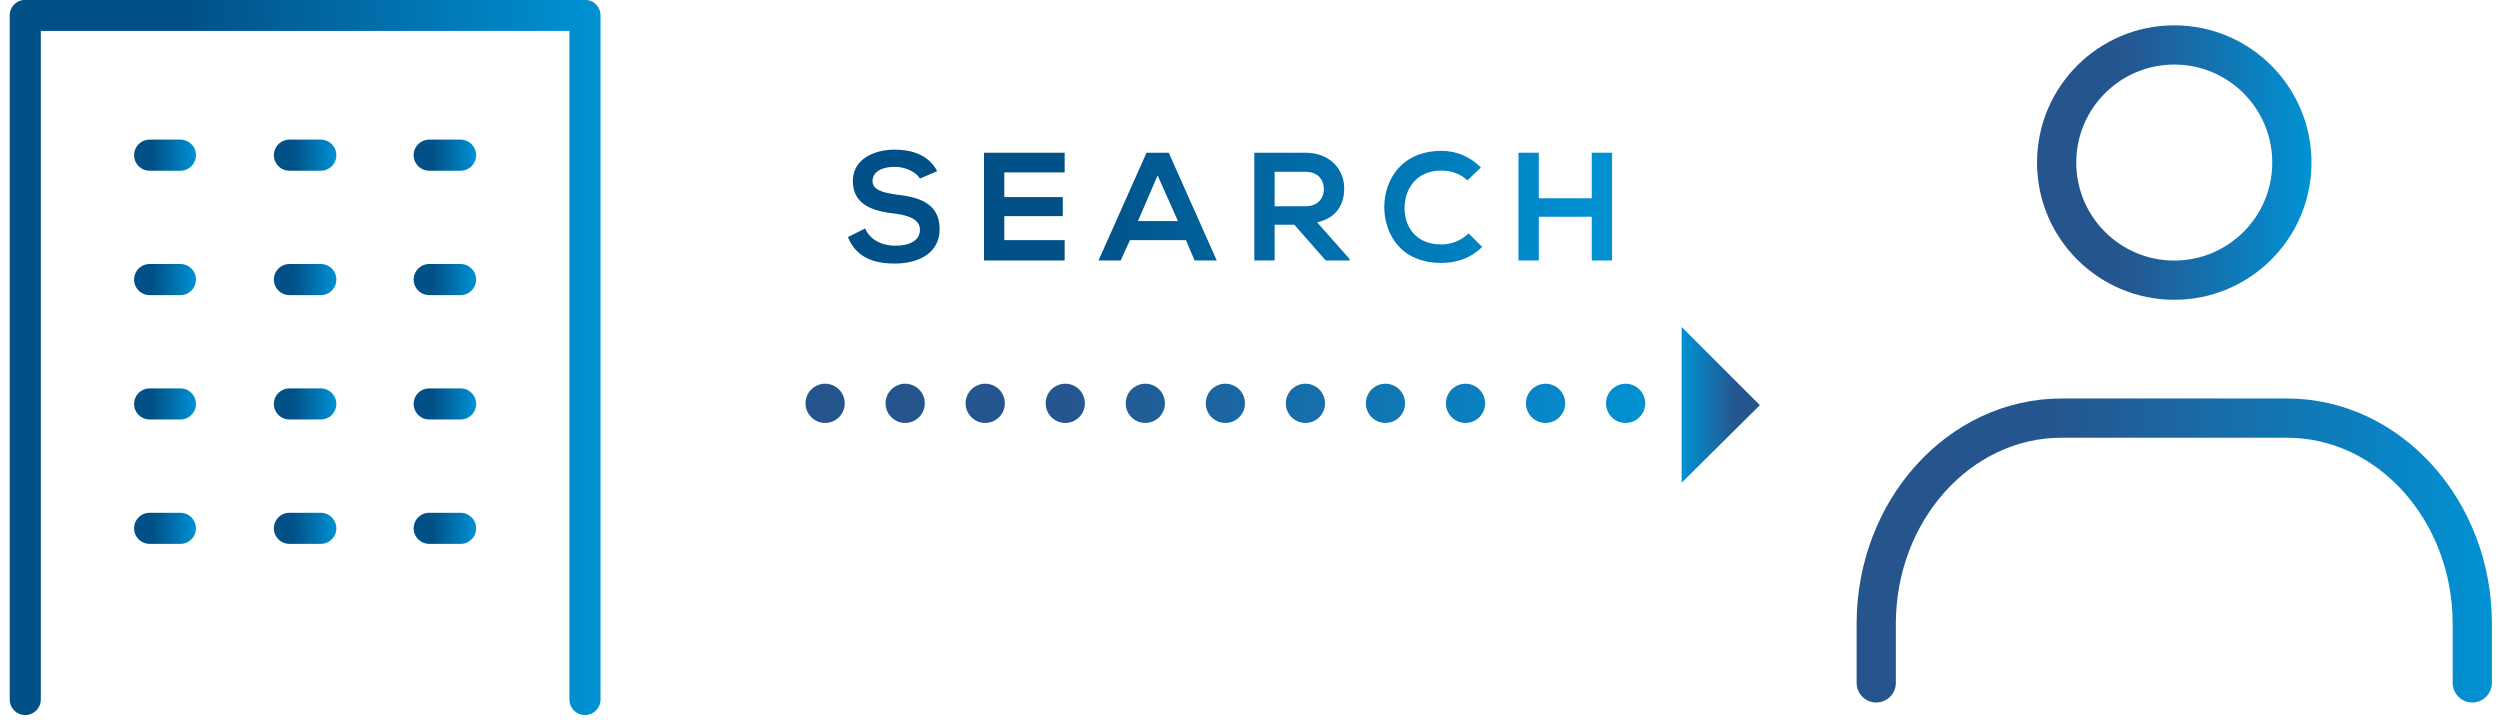 <?xml version="1.0" encoding="utf-8"?>
<!-- Generator: Adobe Illustrator 22.1.0, SVG Export Plug-In . SVG Version: 6.00 Build 0)  -->
<svg version="1.1" id="レイヤー_1" xmlns="http://www.w3.org/2000/svg" xmlns:xlink="http://www.w3.org/1999/xlink" x="0px"
	 y="0px" viewBox="0 0 406 117" style="enable-background:new 0 0 406 117;" xml:space="preserve">
<style type="text/css">
	.st0{fill:#F69718;}
	.st1{fill:#346688;}
	.st2{fill:url(#SVGID_1_);}
	.st3{fill:url(#SVGID_2_);}
	.st4{fill:url(#SVGID_3_);}
	.st5{fill:url(#SVGID_4_);}
	.st6{fill:url(#SVGID_5_);}
	.st7{fill:url(#SVGID_6_);}
	.st8{fill:url(#SVGID_7_);}
	.st9{fill:url(#SVGID_8_);}
	.st10{fill:url(#SVGID_9_);}
	.st11{fill:url(#SVGID_10_);}
	.st12{fill:url(#SVGID_11_);}
	.st13{fill:url(#SVGID_12_);}
	.st14{fill:url(#SVGID_13_);}
	.st15{fill:url(#SVGID_14_);}
	.st16{fill:url(#SVGID_15_);}
	.st17{fill:url(#SVGID_16_);}
	.st18{fill:url(#SVGID_17_);}
	.st19{fill:url(#SVGID_18_);}
	.st20{fill:url(#SVGID_19_);}
	.st21{fill:url(#SVGID_20_);}
	.st22{fill:url(#SVGID_21_);}
	.st23{fill:url(#SVGID_22_);}
	.st24{fill:url(#SVGID_23_);}
	.st25{fill:url(#SVGID_24_);}
	.st26{fill:url(#SVGID_25_);}
	.st27{fill:url(#SVGID_26_);}
	.st28{fill:url(#SVGID_27_);}
	.st29{fill:url(#SVGID_28_);}
	.st30{fill:url(#SVGID_29_);}
	.st31{fill:url(#SVGID_30_);}
	.st32{fill:url(#SVGID_31_);}
	.st33{fill:url(#SVGID_32_);}
	.st34{fill:url(#SVGID_33_);}
	.st35{fill:url(#SVGID_34_);}
	.st36{fill:url(#SVGID_35_);}
	.st37{fill:url(#SVGID_36_);}
	.st38{fill:url(#SVGID_37_);}
	.st39{fill:url(#SVGID_38_);}
	.st40{fill:url(#SVGID_39_);}
	.st41{fill:url(#SVGID_40_);}
	.st42{fill:url(#SVGID_41_);}
	.st43{fill:url(#SVGID_42_);}
	.st44{fill:url(#SVGID_43_);}
	.st45{fill:url(#SVGID_44_);}
	.st46{fill:url(#SVGID_45_);}
	.st47{fill:url(#SVGID_46_);}
	.st48{fill:url(#SVGID_47_);}
	.st49{fill:url(#SVGID_48_);}
	.st50{fill:url(#SVGID_49_);}
	.st51{fill:url(#SVGID_50_);}
	.st52{fill:url(#SVGID_51_);}
	.st53{fill:url(#SVGID_52_);}
	.st54{fill:url(#SVGID_53_);}
	.st55{fill:url(#SVGID_54_);}
	.st56{fill:url(#SVGID_55_);}
	.st57{fill:url(#SVGID_56_);}
	.st58{fill:url(#SVGID_57_);}
	.st59{fill:url(#SVGID_58_);}
	.st60{fill:url(#SVGID_59_);}
	.st61{fill:url(#SVGID_60_);}
	.st62{fill:url(#SVGID_61_);}
	.st63{fill:url(#SVGID_62_);}
	.st64{fill:#FFFFFF;}
	.st65{fill:url(#SVGID_63_);}
	.st66{fill:url(#SVGID_64_);}
	.st67{fill:url(#SVGID_65_);}
	.st68{fill:url(#SVGID_66_);}
	.st69{fill:url(#SVGID_67_);}
	.st70{fill:url(#SVGID_68_);}
	.st71{fill:url(#SVGID_69_);}
	.st72{fill:url(#SVGID_70_);}
	.st73{fill:url(#SVGID_71_);}
	.st74{fill:url(#SVGID_72_);}
	.st75{fill:url(#SVGID_73_);}
	.st76{fill:url(#SVGID_74_);}
	.st77{fill:url(#SVGID_75_);}
	.st78{fill:url(#SVGID_76_);}
	.st79{fill:url(#SVGID_77_);}
	.st80{fill:url(#SVGID_78_);}
	.st81{fill:url(#SVGID_79_);}
	.st82{fill:url(#SVGID_80_);}
	.st83{fill:url(#SVGID_81_);}
	.st84{fill:url(#SVGID_82_);}
	.st85{fill:url(#SVGID_83_);}
	.st86{fill:url(#SVGID_84_);}
	.st87{fill:url(#SVGID_85_);}
	.st88{fill:url(#SVGID_86_);}
	.st89{fill:url(#SVGID_87_);}
	.st90{fill:url(#SVGID_88_);}
	.st91{fill:url(#SVGID_89_);}
	.st92{fill:url(#SVGID_90_);}
	.st93{fill:url(#SVGID_91_);}
	.st94{fill:url(#SVGID_92_);}
	.st95{fill:url(#SVGID_93_);}
	.st96{fill:url(#SVGID_94_);}
	.st97{fill:url(#SVGID_95_);}
	.st98{fill:url(#SVGID_96_);}
	.st99{fill:url(#SVGID_97_);}
	.st100{fill:url(#SVGID_98_);}
	.st101{fill:url(#SVGID_99_);}
	.st102{fill:url(#SVGID_100_);}
	.st103{fill:url(#SVGID_101_);}
	.st104{fill:url(#SVGID_102_);}
	.st105{fill:url(#SVGID_103_);}
	.st106{fill:url(#SVGID_104_);}
	.st107{fill:url(#SVGID_105_);}
	.st108{fill:url(#SVGID_106_);}
	.st109{fill:url(#SVGID_107_);}
	.st110{fill:url(#SVGID_108_);}
	.st111{fill:url(#SVGID_109_);}
	.st112{fill:url(#SVGID_110_);}
	.st113{fill:url(#SVGID_111_);}
	.st114{fill:url(#SVGID_112_);}
	.st115{fill:url(#SVGID_113_);}
	.st116{fill:url(#SVGID_114_);}
	.st117{fill:url(#SVGID_115_);}
	.st118{fill:url(#SVGID_116_);}
	.st119{fill:url(#SVGID_117_);}
	.st120{fill:url(#SVGID_118_);}
	.st121{fill:url(#SVGID_119_);}
	.st122{fill:url(#SVGID_120_);}
	.st123{fill:url(#SVGID_121_);}
	.st124{fill:url(#SVGID_122_);}
	.st125{fill:url(#SVGID_123_);}
	.st126{fill:url(#SVGID_124_);}
	.st127{fill:url(#SVGID_125_);}
	.st128{fill:url(#SVGID_126_);}
	.st129{fill:url(#SVGID_127_);}
	.st130{fill:url(#SVGID_128_);}
	.st131{fill:url(#SVGID_129_);}
	.st132{fill:url(#SVGID_130_);}
	.st133{fill:url(#SVGID_131_);}
	.st134{fill:url(#SVGID_132_);}
	.st135{fill:url(#SVGID_133_);}
	.st136{fill:url(#SVGID_134_);}
	.st137{fill:url(#SVGID_135_);}
	.st138{fill:url(#SVGID_136_);}
	.st139{fill:url(#SVGID_137_);}
	.st140{fill:url(#SVGID_138_);}
	.st141{fill:url(#SVGID_139_);}
	.st142{fill:url(#SVGID_140_);}
	.st143{fill:url(#SVGID_141_);}
	.st144{fill:url(#SVGID_142_);}
	.st145{fill:url(#SVGID_143_);}
	.st146{fill:#015087;}
	.st147{fill:url(#SVGID_144_);}
	.st148{fill:url(#SVGID_145_);}
	.st149{fill:url(#SVGID_146_);}
	.st150{fill:url(#SVGID_147_);}
	.st151{fill:url(#SVGID_148_);}
	.st152{fill:url(#SVGID_149_);}
	.st153{fill:url(#SVGID_150_);}
	.st154{fill:url(#SVGID_151_);}
	.st155{fill:url(#SVGID_152_);}
	.st156{fill:url(#SVGID_153_);}
	.st157{fill:url(#SVGID_154_);}
	.st158{fill:url(#SVGID_155_);}
	.st159{fill:url(#SVGID_156_);}
	.st160{fill:none;stroke:#FFFFFF;stroke-width:3.244;stroke-linecap:round;stroke-linejoin:round;}
	.st161{fill:none;stroke:url(#SVGID_157_);stroke-width:6.37;stroke-linecap:round;stroke-linejoin:round;}
	.st162{fill:none;stroke:url(#SVGID_158_);stroke-width:6.37;stroke-linecap:round;stroke-linejoin:round;}
	.st163{fill:none;stroke:url(#SVGID_159_);stroke-width:6.37;stroke-linecap:round;stroke-linejoin:round;stroke-dasharray:0,13;}
	.st164{fill:url(#SVGID_160_);}
	.st165{fill:none;stroke:url(#SVGID_161_);stroke-width:5.05;stroke-linecap:round;stroke-linejoin:round;}
	.st166{fill:none;stroke:url(#SVGID_162_);stroke-width:5.05;stroke-linecap:round;stroke-linejoin:round;}
	.st167{fill:none;stroke:url(#SVGID_163_);stroke-width:5.05;stroke-linecap:round;stroke-linejoin:round;}
	.st168{fill:none;stroke:url(#SVGID_164_);stroke-width:5.05;stroke-linecap:round;stroke-linejoin:round;}
	.st169{fill:none;stroke:url(#SVGID_165_);stroke-width:5.05;stroke-linecap:round;stroke-linejoin:round;}
	.st170{fill:none;stroke:url(#SVGID_166_);stroke-width:5.05;stroke-linecap:round;stroke-linejoin:round;}
	.st171{fill:none;stroke:url(#SVGID_167_);stroke-width:5.05;stroke-linecap:round;stroke-linejoin:round;}
	.st172{fill:none;stroke:url(#SVGID_168_);stroke-width:5.05;stroke-linecap:round;stroke-linejoin:round;}
	.st173{fill:none;stroke:url(#SVGID_169_);stroke-width:5.05;stroke-linecap:round;stroke-linejoin:round;}
	.st174{fill:none;stroke:url(#SVGID_170_);stroke-width:5.05;stroke-linecap:round;stroke-linejoin:round;}
	.st175{fill:none;stroke:url(#SVGID_171_);stroke-width:5.05;stroke-linecap:round;stroke-linejoin:round;}
	.st176{fill:none;stroke:url(#SVGID_172_);stroke-width:5.05;stroke-linecap:round;stroke-linejoin:round;}
	.st177{fill:none;stroke:url(#SVGID_173_);stroke-width:5.05;stroke-linecap:round;stroke-linejoin:round;}
	.st178{fill:url(#SVGID_174_);}
	.st179{fill:url(#SVGID_175_);}
	.st180{fill:url(#SVGID_176_);}
	.st181{fill:url(#SVGID_177_);}
	.st182{fill:url(#SVGID_178_);}
	.st183{fill:url(#SVGID_179_);}
	.st184{fill:none;stroke:url(#SVGID_180_);stroke-width:6.37;stroke-linecap:round;stroke-linejoin:round;}
	.st185{fill:none;stroke:url(#SVGID_181_);stroke-width:6.37;stroke-linecap:round;stroke-linejoin:round;}
	.st186{fill:none;stroke:url(#SVGID_182_);stroke-width:6.37;stroke-linecap:round;stroke-linejoin:round;stroke-dasharray:0,13;}
	.st187{fill:url(#SVGID_183_);}
	.st188{fill:none;stroke:url(#SVGID_184_);stroke-width:5.05;stroke-linecap:round;stroke-linejoin:round;}
	.st189{fill:none;stroke:url(#SVGID_185_);stroke-width:5.05;stroke-linecap:round;stroke-linejoin:round;}
	.st190{fill:none;stroke:url(#SVGID_186_);stroke-width:5.05;stroke-linecap:round;stroke-linejoin:round;}
	.st191{fill:none;stroke:url(#SVGID_187_);stroke-width:5.05;stroke-linecap:round;stroke-linejoin:round;}
	.st192{fill:none;stroke:url(#SVGID_188_);stroke-width:5.05;stroke-linecap:round;stroke-linejoin:round;}
	.st193{fill:none;stroke:url(#SVGID_189_);stroke-width:5.05;stroke-linecap:round;stroke-linejoin:round;}
	.st194{fill:none;stroke:url(#SVGID_190_);stroke-width:5.05;stroke-linecap:round;stroke-linejoin:round;}
	.st195{fill:none;stroke:url(#SVGID_191_);stroke-width:5.05;stroke-linecap:round;stroke-linejoin:round;}
	.st196{fill:none;stroke:url(#SVGID_192_);stroke-width:5.05;stroke-linecap:round;stroke-linejoin:round;}
	.st197{fill:none;stroke:url(#SVGID_193_);stroke-width:5.05;stroke-linecap:round;stroke-linejoin:round;}
	.st198{fill:none;stroke:url(#SVGID_194_);stroke-width:5.05;stroke-linecap:round;stroke-linejoin:round;}
	.st199{fill:none;stroke:url(#SVGID_195_);stroke-width:5.05;stroke-linecap:round;stroke-linejoin:round;}
	.st200{fill:none;stroke:url(#SVGID_196_);stroke-width:5.05;stroke-linecap:round;stroke-linejoin:round;}
	.st201{fill:none;stroke:#FFFFFF;stroke-width:2.954;stroke-linecap:round;stroke-linejoin:round;}
	.st202{fill:url(#SVGID_197_);}
	.st203{fill:url(#SVGID_198_);}
	.st204{fill:url(#SVGID_199_);}
	.st205{fill:none;stroke:url(#SVGID_200_);stroke-width:10.491;stroke-linecap:round;stroke-linejoin:round;}
	.st206{fill:none;stroke:url(#SVGID_201_);stroke-width:10.491;stroke-linecap:round;stroke-linejoin:round;}
	.st207{fill:none;stroke:url(#SVGID_202_);stroke-width:10.491;stroke-linecap:round;stroke-linejoin:round;}
	.st208{fill:none;stroke:url(#SVGID_203_);stroke-width:11.209;stroke-linecap:round;stroke-linejoin:round;}
	.st209{fill:none;stroke:url(#SVGID_204_);stroke-width:11.209;stroke-linecap:round;stroke-linejoin:round;}
	.st210{fill:none;stroke:url(#SVGID_205_);stroke-width:11.209;stroke-linecap:round;stroke-linejoin:round;}
	.st211{fill:none;stroke:url(#SVGID_206_);stroke-width:11.209;stroke-linecap:round;stroke-linejoin:round;}
	.st212{fill:none;stroke:url(#SVGID_207_);stroke-width:11.209;stroke-linecap:round;stroke-linejoin:round;}
	.st213{fill:none;stroke:url(#SVGID_208_);stroke-width:11.209;stroke-linecap:round;stroke-linejoin:round;}
	.st214{fill:none;stroke:url(#SVGID_209_);stroke-width:11.209;stroke-linecap:round;stroke-linejoin:round;}
	.st215{fill:none;stroke:url(#SVGID_210_);stroke-width:11.209;stroke-linecap:round;stroke-linejoin:round;}
	.st216{fill:none;stroke:#015087;stroke-width:4;stroke-miterlimit:10;}
	.st217{fill:url(#SVGID_211_);}
	.st218{fill:url(#SVGID_212_);}
	.st219{fill:url(#SVGID_213_);}
	.st220{fill:url(#SVGID_214_);}
	.st221{fill:url(#SVGID_215_);}
	.st222{fill:url(#SVGID_216_);}
	.st223{fill:#040000;}
	.st224{fill:url(#SVGID_217_);}
	.st225{fill:url(#SVGID_218_);}
	.st226{fill:url(#SVGID_219_);}
	.st227{fill:url(#SVGID_220_);}
	.st228{fill:url(#SVGID_221_);}
	.st229{fill:url(#SVGID_222_);}
	.st230{fill:url(#SVGID_223_);}
	.st231{fill:url(#SVGID_224_);}
	.st232{fill:url(#SVGID_225_);}
	.st233{fill:url(#SVGID_226_);}
	.st234{fill:url(#SVGID_227_);}
	.st235{fill:url(#SVGID_228_);}
	.st236{fill:url(#SVGID_229_);}
	.st237{fill:url(#SVGID_230_);}
	.st238{fill:url(#SVGID_231_);}
	.st239{fill:url(#SVGID_232_);}
	.st240{fill:url(#SVGID_233_);}
	.st241{fill:url(#SVGID_234_);}
	.st242{fill:url(#SVGID_235_);}
	.st243{fill:url(#SVGID_236_);}
	.st244{fill:url(#SVGID_237_);}
	.st245{fill:url(#SVGID_238_);}
	.st246{fill:url(#SVGID_239_);}
	.st247{fill:url(#SVGID_240_);}
	.st248{fill:url(#SVGID_241_);}
	.st249{fill:url(#SVGID_242_);}
	.st250{fill:url(#SVGID_243_);}
	.st251{fill:url(#SVGID_244_);}
	.st252{fill:url(#SVGID_245_);}
	.st253{fill:url(#SVGID_246_);}
	.st254{fill:url(#SVGID_247_);}
	.st255{fill:url(#SVGID_248_);}
	.st256{fill:url(#SVGID_249_);}
	.st257{fill:url(#SVGID_250_);}
	.st258{fill:url(#SVGID_251_);}
	.st259{fill:url(#SVGID_252_);}
	.st260{fill:url(#SVGID_253_);}
	.st261{fill:url(#SVGID_254_);}
	.st262{fill:url(#SVGID_255_);}
	.st263{fill:url(#SVGID_256_);}
	.st264{fill:none;stroke:#000000;stroke-width:3.405;stroke-linecap:round;stroke-linejoin:round;}
	.st265{fill:none;stroke:#000000;stroke-width:2.771;stroke-linecap:round;stroke-linejoin:round;}
	.st266{fill:url(#SVGID_257_);}
	.st267{fill:url(#SVGID_258_);}
	.st268{fill:url(#SVGID_259_);}
	.st269{fill:url(#SVGID_260_);}
	.st270{fill:url(#SVGID_261_);}
	.st271{fill:url(#SVGID_262_);}
	.st272{fill:url(#SVGID_263_);}
	.st273{fill:url(#SVGID_264_);}
	.st274{fill:url(#SVGID_265_);}
	.st275{fill:url(#SVGID_266_);}
	.st276{fill:url(#SVGID_267_);}
	.st277{fill:url(#SVGID_268_);}
	.st278{fill:url(#SVGID_269_);}
	.st279{fill:url(#SVGID_270_);}
	.st280{fill:url(#SVGID_271_);}
	.st281{fill:url(#SVGID_272_);}
	.st282{fill:url(#SVGID_273_);}
	.st283{fill:url(#SVGID_274_);}
	.st284{fill:url(#SVGID_275_);}
	.st285{fill:url(#SVGID_276_);}
	.st286{fill:url(#SVGID_277_);}
	.st287{fill:url(#SVGID_278_);}
	.st288{fill:url(#SVGID_279_);}
	.st289{fill:url(#SVGID_280_);}
	.st290{fill:url(#SVGID_281_);}
	.st291{fill:url(#SVGID_282_);}
	.st292{fill:url(#SVGID_283_);}
	.st293{fill:url(#SVGID_284_);}
	.st294{fill:url(#SVGID_285_);}
	.st295{fill:url(#SVGID_286_);}
	.st296{fill:url(#SVGID_287_);}
	.st297{fill:url(#SVGID_288_);}
	.st298{fill:url(#SVGID_289_);}
	.st299{fill:url(#SVGID_290_);}
	.st300{fill:url(#SVGID_291_);}
	.st301{fill:url(#SVGID_292_);}
	.st302{fill:url(#SVGID_293_);}
	.st303{fill:url(#SVGID_294_);}
	.st304{fill:#F7C601;}
	.st305{fill:url(#SVGID_295_);}
	.st306{fill:url(#SVGID_296_);}
	.st307{fill:url(#SVGID_297_);}
	.st308{fill:url(#SVGID_298_);}
	.st309{fill:url(#SVGID_299_);}
	.st310{fill:url(#SVGID_300_);}
	.st311{fill:url(#SVGID_301_);}
	.st312{fill:url(#SVGID_302_);}
	.st313{fill:none;stroke:#FFFFFF;stroke-width:1.994;stroke-linecap:round;stroke-linejoin:round;}
	.st314{fill:none;stroke:#FFFFFF;stroke-width:2.261;stroke-linecap:round;stroke-linejoin:round;}
	.st315{fill:none;stroke:url(#SVGID_303_);stroke-width:23.489;stroke-linecap:round;stroke-linejoin:round;}
	.st316{fill:none;stroke:url(#SVGID_304_);stroke-width:23.489;stroke-linecap:round;stroke-linejoin:round;}
	.st317{fill:none;stroke:url(#SVGID_305_);stroke-width:23.489;stroke-linecap:round;stroke-linejoin:round;}
	.st318{fill:none;stroke:url(#SVGID_306_);stroke-width:23.489;stroke-linecap:round;stroke-linejoin:round;}
	.st319{fill:none;stroke:url(#SVGID_307_);stroke-width:23.489;stroke-linecap:round;stroke-linejoin:round;}
	.st320{fill:none;stroke:url(#SVGID_308_);stroke-width:23.489;stroke-linecap:round;stroke-linejoin:round;}
	.st321{fill:url(#SVGID_309_);}
	.st322{fill:url(#SVGID_310_);}
	.st323{fill:url(#SVGID_311_);}
	.st324{fill:url(#SVGID_312_);}
	.st325{fill:url(#SVGID_313_);}
	.st326{fill:url(#SVGID_314_);}
	.st327{fill:url(#SVGID_315_);}
	.st328{fill:none;stroke:url(#SVGID_316_);stroke-width:1.319;stroke-linecap:round;stroke-linejoin:round;}
	.st329{fill:none;stroke:url(#SVGID_317_);stroke-width:1.319;stroke-linecap:round;stroke-linejoin:round;}
	.st330{fill:none;stroke:url(#SVGID_318_);stroke-width:1.248;stroke-linecap:round;stroke-linejoin:round;}
	.st331{fill:none;stroke:url(#SVGID_319_);stroke-width:1.248;stroke-linecap:round;stroke-linejoin:round;}
	.st332{fill:url(#SVGID_320_);}
	.st333{fill:#26548D;}
</style>
<g>
	<g>
		<linearGradient id="SVGID_1_" gradientUnits="userSpaceOnUse" x1="137.561" y1="33.489" x2="261.731" y2="33.489">
			<stop  offset="0" style="stop-color:#015087"/>
			<stop  offset="0.3" style="stop-color:#015087"/>
			<stop  offset="1" style="stop-color:#0092D4"/>
		</linearGradient>
		<path class="st2" d="M149.4,29c-0.6-1-2.2-1.9-4.1-1.9c-2.4,0-3.6,1-3.6,2.3c0,1.5,1.8,1.9,3.9,2.2c3.6,0.4,7,1.4,7,5.6
			c0,3.9-3.4,5.6-7.3,5.6c-3.6,0-6.3-1.1-7.6-4.3l2.8-1.4c0.8,1.9,2.8,2.8,4.9,2.8c2.1,0,4-0.7,4-2.6c0-1.6-1.7-2.3-4-2.6
			c-3.6-0.4-6.9-1.4-6.9-5.3c0-3.6,3.5-5.1,6.8-5.1c2.7,0,5.5,0.8,6.9,3.5L149.4,29z"/>
		<linearGradient id="SVGID_2_" gradientUnits="userSpaceOnUse" x1="137.561" y1="33.489" x2="261.731" y2="33.489">
			<stop  offset="0" style="stop-color:#015087"/>
			<stop  offset="0.3" style="stop-color:#015087"/>
			<stop  offset="1" style="stop-color:#0092D4"/>
		</linearGradient>
		<path class="st3" d="M172.9,42.3h-13.1c0-5.8,0-11.7,0-17.5h13.1V28h-9.8v4h9.5v3.1h-9.5v3.9h9.8V42.3z"/>
		<linearGradient id="SVGID_3_" gradientUnits="userSpaceOnUse" x1="137.561" y1="33.489" x2="261.731" y2="33.489">
			<stop  offset="0" style="stop-color:#015087"/>
			<stop  offset="0.3" style="stop-color:#015087"/>
			<stop  offset="1" style="stop-color:#0092D4"/>
		</linearGradient>
		<path class="st4" d="M192.6,39h-9.1l-1.5,3.3h-3.6l7.8-17.5h3.6l7.8,17.5h-3.6L192.6,39z M188,28.5l-3.2,7.4h6.5L188,28.5z"/>
		<linearGradient id="SVGID_4_" gradientUnits="userSpaceOnUse" x1="137.561" y1="33.489" x2="261.731" y2="33.489">
			<stop  offset="0" style="stop-color:#015087"/>
			<stop  offset="0.3" style="stop-color:#015087"/>
			<stop  offset="1" style="stop-color:#0092D4"/>
		</linearGradient>
		<path class="st5" d="M219.2,42.3h-3.9l-5.1-5.8H207v5.8h-3.3V24.8c2.8,0,5.5,0,8.3,0c4.1,0,6.3,2.8,6.3,5.8c0,2.4-1.1,4.8-4.4,5.5
			l5.3,6V42.3z M207,27.9v5.6h5c2.1,0,3-1.4,3-2.8c0-1.4-0.9-2.8-3-2.8H207z"/>
		<linearGradient id="SVGID_5_" gradientUnits="userSpaceOnUse" x1="137.561" y1="33.489" x2="261.731" y2="33.489">
			<stop  offset="0" style="stop-color:#015087"/>
			<stop  offset="0.3" style="stop-color:#015087"/>
			<stop  offset="1" style="stop-color:#0092D4"/>
		</linearGradient>
		<path class="st6" d="M240.7,40.1c-1.8,1.8-4.1,2.6-6.6,2.6c-6.5,0-9.2-4.5-9.3-9c0-4.6,2.9-9.2,9.3-9.2c2.4,0,4.6,0.9,6.4,2.7
			l-2.2,2.1c-1.1-1.1-2.7-1.6-4.2-1.6c-4.2,0-6,3.1-6,6.1c0,2.9,1.7,5.9,6,5.9c1.5,0,3.2-0.6,4.4-1.8L240.7,40.1z"/>
		<linearGradient id="SVGID_6_" gradientUnits="userSpaceOnUse" x1="137.561" y1="33.489" x2="261.731" y2="33.489">
			<stop  offset="0" style="stop-color:#015087"/>
			<stop  offset="0.3" style="stop-color:#015087"/>
			<stop  offset="1" style="stop-color:#0092D4"/>
		</linearGradient>
		<path class="st7" d="M258.5,42.3v-7.1h-8.6v7.1h-3.3V24.8h3.3v7.4h8.6v-7.4h3.3v17.5H258.5z"/>
	</g>
</g>
<g id="icon_data_3_">
	<linearGradient id="SVGID_7_" gradientUnits="userSpaceOnUse" x1="330.826" y1="26.416" x2="375.414" y2="26.416">
		<stop  offset="0" style="stop-color:#26548D"/>
		<stop  offset="0.315" style="stop-color:#25568F"/>
		<stop  offset="1" style="stop-color:#0092D4"/>
	</linearGradient>
	
		<circle style="fill:none;stroke:url(#SVGID_7_);stroke-width:6.37;stroke-linecap:round;stroke-linejoin:round;" cx="353.1" cy="26.4" r="19.1"/>
	<linearGradient id="SVGID_8_" gradientUnits="userSpaceOnUse" x1="301.525" y1="89.381" x2="404.683" y2="89.381">
		<stop  offset="0" style="stop-color:#26548D"/>
		<stop  offset="0.315" style="stop-color:#25568F"/>
		<stop  offset="1" style="stop-color:#0092D4"/>
	</linearGradient>
	<path style="fill:none;stroke:url(#SVGID_8_);stroke-width:6.37;stroke-linecap:round;stroke-linejoin:round;" d="M304.7,110.9
		v-9.6c0-18.4,13.5-33.4,30.1-33.4h36.6c16.6,0,30.1,15,30.1,33.4v9.6"/>
</g>
<linearGradient id="SVGID_9_" gradientUnits="userSpaceOnUse" x1="130.854" y1="65.49" x2="269.03" y2="65.49">
	<stop  offset="0" style="stop-color:#26548D"/>
	<stop  offset="0.315" style="stop-color:#25568F"/>
	<stop  offset="1" style="stop-color:#0092D4"/>
</linearGradient>
<line style="fill:none;stroke:url(#SVGID_9_);stroke-width:6.37;stroke-linecap:round;stroke-linejoin:round;stroke-dasharray:0,13;" x1="134" y1="65.5" x2="265.8" y2="65.5"/>
<linearGradient id="SVGID_10_" gradientUnits="userSpaceOnUse" x1="-181.655" y1="-402.291" x2="-181.655" y2="-389.596" gradientTransform="matrix(0 1 -1 0 -116.449 247.429)">
	<stop  offset="0" style="stop-color:#26548D"/>
	<stop  offset="0.315" style="stop-color:#25568F"/>
	<stop  offset="1" style="stop-color:#0092D4"/>
</linearGradient>
<polygon class="st11" points="285.8,65.8 273.1,53.1 273.1,78.4 "/>
<g>
	<linearGradient id="SVGID_11_" gradientUnits="userSpaceOnUse" x1="21.772" y1="25.223" x2="31.871" y2="25.223">
		<stop  offset="0" style="stop-color:#015087"/>
		<stop  offset="0.3" style="stop-color:#015087"/>
		<stop  offset="1" style="stop-color:#0092D4"/>
	</linearGradient>
	
		<line style="fill:none;stroke:url(#SVGID_11_);stroke-width:5.05;stroke-linecap:round;stroke-linejoin:round;" x1="24.3" y1="25.2" x2="29.3" y2="25.2"/>
	<linearGradient id="SVGID_12_" gradientUnits="userSpaceOnUse" x1="21.772" y1="45.421" x2="31.871" y2="45.421">
		<stop  offset="0" style="stop-color:#015087"/>
		<stop  offset="0.3" style="stop-color:#015087"/>
		<stop  offset="1" style="stop-color:#0092D4"/>
	</linearGradient>
	
		<line style="fill:none;stroke:url(#SVGID_12_);stroke-width:5.05;stroke-linecap:round;stroke-linejoin:round;" x1="24.3" y1="45.4" x2="29.3" y2="45.4"/>
	<linearGradient id="SVGID_13_" gradientUnits="userSpaceOnUse" x1="21.772" y1="65.619" x2="31.871" y2="65.619">
		<stop  offset="0" style="stop-color:#015087"/>
		<stop  offset="0.3" style="stop-color:#015087"/>
		<stop  offset="1" style="stop-color:#0092D4"/>
	</linearGradient>
	
		<line style="fill:none;stroke:url(#SVGID_13_);stroke-width:5.05;stroke-linecap:round;stroke-linejoin:round;" x1="24.3" y1="65.6" x2="29.3" y2="65.6"/>
	<linearGradient id="SVGID_14_" gradientUnits="userSpaceOnUse" x1="21.772" y1="85.817" x2="31.871" y2="85.817">
		<stop  offset="0" style="stop-color:#015087"/>
		<stop  offset="0.3" style="stop-color:#015087"/>
		<stop  offset="1" style="stop-color:#0092D4"/>
	</linearGradient>
	
		<line style="fill:none;stroke:url(#SVGID_14_);stroke-width:5.05;stroke-linecap:round;stroke-linejoin:round;" x1="24.3" y1="85.8" x2="29.3" y2="85.8"/>
	<linearGradient id="SVGID_15_" gradientUnits="userSpaceOnUse" x1="44.495" y1="25.223" x2="54.594" y2="25.223">
		<stop  offset="0" style="stop-color:#015087"/>
		<stop  offset="0.3" style="stop-color:#015087"/>
		<stop  offset="1" style="stop-color:#0092D4"/>
	</linearGradient>
	
		<line style="fill:none;stroke:url(#SVGID_15_);stroke-width:5.05;stroke-linecap:round;stroke-linejoin:round;" x1="47" y1="25.2" x2="52.1" y2="25.2"/>
	<linearGradient id="SVGID_16_" gradientUnits="userSpaceOnUse" x1="44.495" y1="45.421" x2="54.594" y2="45.421">
		<stop  offset="0" style="stop-color:#015087"/>
		<stop  offset="0.3" style="stop-color:#015087"/>
		<stop  offset="1" style="stop-color:#0092D4"/>
	</linearGradient>
	
		<line style="fill:none;stroke:url(#SVGID_16_);stroke-width:5.05;stroke-linecap:round;stroke-linejoin:round;" x1="47" y1="45.4" x2="52.1" y2="45.4"/>
	<linearGradient id="SVGID_17_" gradientUnits="userSpaceOnUse" x1="44.495" y1="65.619" x2="54.594" y2="65.619">
		<stop  offset="0" style="stop-color:#015087"/>
		<stop  offset="0.3" style="stop-color:#015087"/>
		<stop  offset="1" style="stop-color:#0092D4"/>
	</linearGradient>
	
		<line style="fill:none;stroke:url(#SVGID_17_);stroke-width:5.05;stroke-linecap:round;stroke-linejoin:round;" x1="47" y1="65.6" x2="52.1" y2="65.6"/>
	<linearGradient id="SVGID_18_" gradientUnits="userSpaceOnUse" x1="44.495" y1="85.817" x2="54.594" y2="85.817">
		<stop  offset="0" style="stop-color:#015087"/>
		<stop  offset="0.3" style="stop-color:#015087"/>
		<stop  offset="1" style="stop-color:#0092D4"/>
	</linearGradient>
	
		<line style="fill:none;stroke:url(#SVGID_18_);stroke-width:5.05;stroke-linecap:round;stroke-linejoin:round;" x1="47" y1="85.8" x2="52.1" y2="85.8"/>
	<linearGradient id="SVGID_19_" gradientUnits="userSpaceOnUse" x1="67.218" y1="25.223" x2="77.317" y2="25.223">
		<stop  offset="0" style="stop-color:#015087"/>
		<stop  offset="0.3" style="stop-color:#015087"/>
		<stop  offset="1" style="stop-color:#0092D4"/>
	</linearGradient>
	
		<line style="fill:none;stroke:url(#SVGID_19_);stroke-width:5.05;stroke-linecap:round;stroke-linejoin:round;" x1="69.7" y1="25.2" x2="74.8" y2="25.2"/>
	<linearGradient id="SVGID_20_" gradientUnits="userSpaceOnUse" x1="67.218" y1="45.421" x2="77.317" y2="45.421">
		<stop  offset="0" style="stop-color:#015087"/>
		<stop  offset="0.3" style="stop-color:#015087"/>
		<stop  offset="1" style="stop-color:#0092D4"/>
	</linearGradient>
	
		<line style="fill:none;stroke:url(#SVGID_20_);stroke-width:5.05;stroke-linecap:round;stroke-linejoin:round;" x1="69.7" y1="45.4" x2="74.8" y2="45.4"/>
	<linearGradient id="SVGID_21_" gradientUnits="userSpaceOnUse" x1="67.218" y1="65.619" x2="77.317" y2="65.619">
		<stop  offset="0" style="stop-color:#015087"/>
		<stop  offset="0.3" style="stop-color:#015087"/>
		<stop  offset="1" style="stop-color:#0092D4"/>
	</linearGradient>
	
		<line style="fill:none;stroke:url(#SVGID_21_);stroke-width:5.05;stroke-linecap:round;stroke-linejoin:round;" x1="69.7" y1="65.6" x2="74.8" y2="65.6"/>
	<linearGradient id="SVGID_22_" gradientUnits="userSpaceOnUse" x1="67.218" y1="85.817" x2="77.317" y2="85.817">
		<stop  offset="0" style="stop-color:#015087"/>
		<stop  offset="0.3" style="stop-color:#015087"/>
		<stop  offset="1" style="stop-color:#0092D4"/>
	</linearGradient>
	
		<line style="fill:none;stroke:url(#SVGID_22_);stroke-width:5.05;stroke-linecap:round;stroke-linejoin:round;" x1="69.7" y1="85.8" x2="74.8" y2="85.8"/>
	<linearGradient id="SVGID_23_" gradientUnits="userSpaceOnUse" x1="1.574" y1="58.044" x2="97.515" y2="58.044">
		<stop  offset="0" style="stop-color:#015087"/>
		<stop  offset="0.3" style="stop-color:#015087"/>
		<stop  offset="1" style="stop-color:#0092D4"/>
	</linearGradient>
	<polyline style="fill:none;stroke:url(#SVGID_23_);stroke-width:5.05;stroke-linecap:round;stroke-linejoin:round;" points="
		95,113.6 95,2.5 4.1,2.5 4.1,113.6 	"/>
</g>
</svg>
